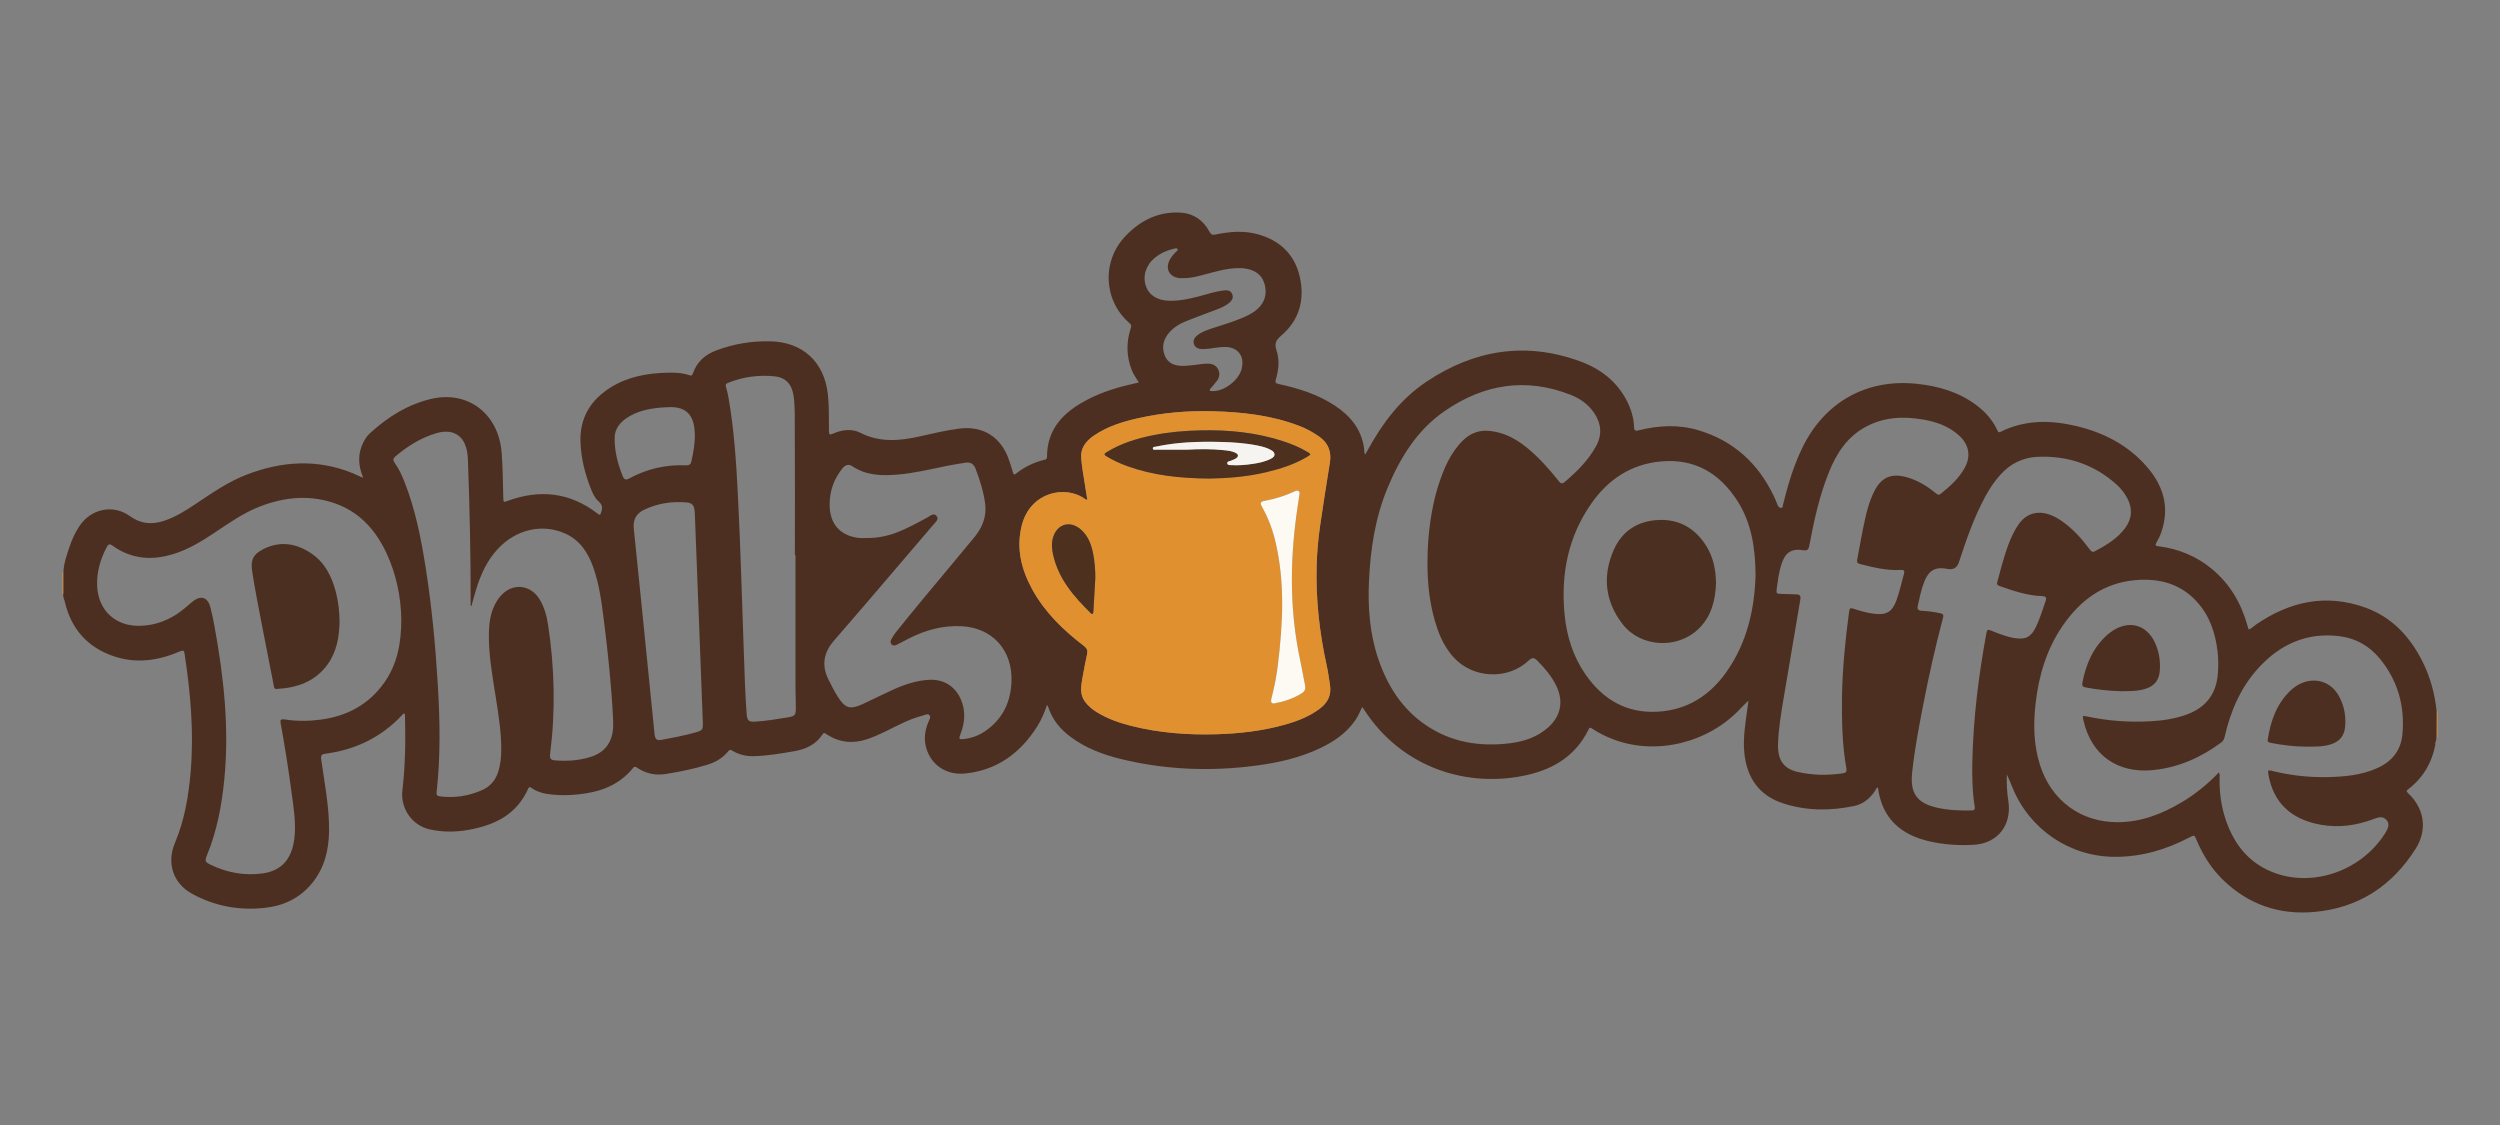 <svg xmlns="http://www.w3.org/2000/svg" width="200" height="90" viewBox="0 0 200 90" fill="none"><rect x="0" y="0" width="200" height="90" fill="#808080" stroke="none"/><g clip-path="url(#clip0_24532_24524)"><path d="M195.001 59.002C194.975 58.992 194.949 58.983 194.922 58.973C194.925 58.289 194.928 57.605 194.93 56.92C194.954 56.902 194.977 56.884 195.001 56.867V59.002Z" fill="#E1902F"></path><path d="M5.076 47.487C5.051 47.506 5.025 47.525 5 47.545C5 46.952 5 46.358 5 45.766C5.025 45.785 5.051 45.805 5.075 45.823C5.075 46.378 5.075 46.932 5.075 47.487H5.076Z" fill="#E1902F"></path><path d="M5.077 47.485C5.077 46.93 5.077 46.375 5.077 45.821C5.082 45.107 5.33 44.448 5.548 43.784C5.745 43.185 6.002 42.614 6.352 42.09C7.282 40.696 9.04 40.318 10.396 41.291C11.271 41.919 12.155 41.985 13.126 41.665C14.051 41.361 14.865 40.844 15.666 40.307C16.966 39.436 18.254 38.541 19.722 37.975C22.54 36.889 25.375 36.698 28.225 37.859C28.474 37.961 28.716 38.08 28.962 38.19C28.99 38.196 29.019 38.202 29.047 38.208C29.038 38.18 29.029 38.153 29.019 38.125C28.65 37.201 28.612 36.283 29.073 35.376C29.213 35.099 29.389 34.847 29.617 34.639C31.032 33.349 32.621 32.353 34.489 31.913C37.435 31.22 39.886 33.093 40.133 36.217C40.228 37.409 40.225 38.609 40.264 39.806C40.277 40.205 40.268 40.194 40.626 40.064C43.18 39.136 45.579 39.38 47.775 41.065C47.96 41.208 48.011 41.253 48.101 40.97C48.215 40.61 48.184 40.372 47.889 40.113C47.569 39.832 47.398 39.427 47.242 39.026C46.785 37.847 46.481 36.635 46.438 35.364C46.371 33.418 47.252 31.998 48.845 30.999C50.21 30.142 51.738 29.865 53.318 29.817C53.941 29.798 54.563 29.813 55.161 30.021C55.325 30.078 55.382 30.018 55.435 29.865C55.761 28.927 56.421 28.36 57.34 28.018C58.726 27.503 60.145 27.274 61.616 27.305C64.208 27.358 65.943 28.941 66.229 31.547C66.335 32.514 66.305 33.489 66.316 34.461C66.32 34.733 66.345 34.824 66.64 34.693C67.355 34.374 68.132 34.269 68.828 34.623C70.393 35.419 71.976 35.272 73.596 34.908C74.637 34.675 75.677 34.425 76.736 34.288C78.651 34.041 80.117 34.978 80.73 36.83C80.838 37.156 80.948 37.481 81.042 37.812C81.089 37.976 81.144 38 81.278 37.893C81.958 37.344 82.73 36.985 83.572 36.777C83.685 36.75 83.759 36.708 83.759 36.568C83.758 34.248 85.146 32.928 87.016 31.959C88.203 31.343 89.471 30.962 90.769 30.675C90.87 30.653 90.971 30.629 91.105 30.599C90.898 30.253 90.675 29.949 90.537 29.596C90.11 28.504 90.093 27.4 90.452 26.289C90.506 26.12 90.541 26.008 90.371 25.862C88.275 24.065 88.112 20.901 90.046 18.875C91.245 17.619 92.716 16.895 94.479 17.012C95.491 17.079 96.271 17.624 96.755 18.534C96.883 18.776 97.004 18.812 97.245 18.761C98.393 18.52 99.548 18.427 100.693 18.76C102.408 19.257 103.57 20.358 103.978 22.129C104.401 23.971 103.952 25.605 102.499 26.848C102.075 27.21 101.938 27.487 102.122 28.036C102.375 28.791 102.296 29.586 102.069 30.349C101.995 30.599 102.051 30.668 102.291 30.72C103.88 31.068 105.425 31.544 106.8 32.456C108.014 33.261 108.895 34.31 109.12 35.818C109.134 35.912 109.143 36.007 109.148 36.101C109.153 36.179 109.149 36.258 109.213 36.362C109.274 36.257 109.337 36.155 109.394 36.049C110.578 33.869 112.042 31.922 114.116 30.537C117.957 27.969 122.075 27.309 126.448 28.922C128.041 29.509 129.352 30.509 130.155 32.081C130.488 32.732 130.698 33.421 130.725 34.154C130.737 34.458 130.828 34.493 131.097 34.426C132.682 34.029 134.285 33.947 135.861 34.415C138.664 35.248 140.66 37.06 141.918 39.715C142.03 39.95 142.125 40.193 142.222 40.434C142.272 40.56 142.371 40.629 142.491 40.63C142.641 40.631 142.613 40.479 142.636 40.389C143.026 38.81 143.486 37.256 144.202 35.791C145.982 32.15 149.324 30.288 153.329 30.703C155.048 30.88 156.667 31.345 158.082 32.39C158.802 32.922 159.39 33.575 159.777 34.398C159.833 34.515 159.857 34.639 160.051 34.542C162.016 33.569 164.061 33.595 166.13 34.09C168.326 34.617 170.269 35.621 171.772 37.364C173.081 38.882 173.587 40.606 172.906 42.575C172.806 42.864 172.67 43.146 172.515 43.409C172.383 43.635 172.444 43.67 172.672 43.699C174.267 43.901 175.707 44.483 176.957 45.521C178.394 46.714 179.292 48.251 179.796 50.041C179.825 50.144 179.855 50.246 179.889 50.362C180.113 50.288 180.264 50.116 180.443 49.992C183.163 48.109 186.088 47.468 189.251 48.615C191.34 49.372 192.774 50.905 193.775 52.874C194.42 54.144 194.791 55.497 194.928 56.918C194.926 57.603 194.923 58.287 194.92 58.972C194.899 59.113 194.878 59.254 194.857 59.395C194.815 59.418 194.807 59.447 194.843 59.483C194.576 60.982 193.867 62.213 192.66 63.136C192.511 63.25 192.493 63.306 192.643 63.447C193.952 64.675 194.217 66.369 193.255 67.894C191.359 70.898 188.655 72.648 185.124 72.958C182.343 73.203 179.889 72.372 177.853 70.401C176.917 69.495 176.232 68.41 175.726 67.207C175.548 66.781 175.549 66.789 175.13 67.007C173.258 67.984 171.288 68.559 169.162 68.547C165.582 68.528 162.378 66.368 161.002 63.017C160.857 62.662 160.718 62.306 160.548 61.958C160.515 62.682 160.562 63.395 160.669 64.105C160.958 66.02 159.803 67.48 157.888 67.585C156.689 67.651 155.494 67.571 154.322 67.3C152.045 66.772 150.554 65.462 150.236 63.002C150.087 63.022 150.076 63.161 150.018 63.248C149.61 63.862 149.071 64.324 148.353 64.475C146.44 64.879 144.522 64.878 142.652 64.27C140.742 63.649 139.749 62.24 139.547 60.241C139.425 59.024 139.641 57.829 139.798 56.631C139.821 56.456 139.846 56.283 139.878 56.052C139.632 56.294 139.422 56.486 139.228 56.694C136.67 59.431 132.508 60.447 129.1 59.161C128.506 58.937 127.934 58.665 127.403 58.309C127.282 58.227 127.187 58.143 127.084 58.357C126.092 60.403 124.364 61.487 122.257 61.98C117.489 63.099 112.166 61.471 109.137 56.786C109.093 56.718 109.044 56.655 108.976 56.559C108.794 56.938 108.649 57.296 108.429 57.614C107.707 58.66 106.701 59.339 105.583 59.867C103.984 60.623 102.282 61.008 100.543 61.241C96.881 61.732 93.244 61.598 89.647 60.714C88.226 60.364 86.867 59.853 85.671 58.97C84.826 58.347 84.181 57.569 83.852 56.548C83.839 56.506 83.808 56.469 83.764 56.392C83.551 57.022 83.305 57.599 82.969 58.128C81.623 60.249 79.776 61.605 77.25 61.876C75.718 62.04 74.484 61.219 74.09 59.806C73.898 59.117 73.993 58.444 74.259 57.789C74.333 57.604 74.487 57.379 74.362 57.221C74.228 57.05 73.989 57.205 73.807 57.251C72.751 57.516 71.802 58.044 70.832 58.518C70.345 58.755 69.853 58.978 69.34 59.145C68.213 59.514 67.144 59.404 66.139 58.751C66.028 58.679 65.93 58.554 65.799 58.753C65.277 59.547 64.496 59.928 63.602 60.085C62.505 60.277 61.406 60.468 60.289 60.494C59.692 60.509 59.124 60.377 58.606 60.065C58.471 59.983 58.381 59.945 58.257 60.102C57.824 60.647 57.242 60.977 56.592 61.178C55.504 61.516 54.388 61.739 53.264 61.919C52.433 62.053 51.652 61.888 50.951 61.405C50.812 61.309 50.74 61.32 50.637 61.447C49.504 62.848 47.958 63.376 46.249 63.553C45.56 63.625 44.87 63.636 44.178 63.567C43.586 63.508 43.018 63.389 42.521 63.038C42.41 62.96 42.334 62.917 42.258 63.09C41.333 65.174 39.563 66.018 37.483 66.388C36.446 66.574 35.404 66.581 34.371 66.349C32.96 66.032 32.02 64.669 32.192 63.22C32.429 61.225 32.451 59.222 32.397 57.217C32.395 57.173 32.379 57.13 32.369 57.086C32.238 57.067 32.199 57.172 32.141 57.234C30.478 58.995 28.432 59.979 26.061 60.292C25.736 60.335 25.648 60.408 25.698 60.765C25.964 62.665 26.349 64.554 26.325 66.486C26.306 68.019 25.952 69.452 24.963 70.659C23.984 71.854 22.688 72.466 21.185 72.629C19.138 72.853 17.185 72.496 15.369 71.504C13.84 70.669 13.317 69.041 13.996 67.428C14.756 65.63 15.079 63.73 15.248 61.797C15.525 58.609 15.246 55.449 14.767 52.298C14.729 52.051 14.668 51.994 14.417 52.102C12.682 52.853 10.892 53.117 9.07 52.49C7.005 51.78 5.703 50.325 5.193 48.165C5.14 47.939 5.009 47.728 5.071 47.482L5.077 47.485ZM86.987 39.999C86.889 39.961 86.854 39.955 86.827 39.936C85.192 38.74 82.417 39.405 81.75 41.999C81.272 43.862 81.704 45.57 82.602 47.191C83.612 49.014 85.078 50.423 86.709 51.669C86.948 51.852 87.032 52.034 86.968 52.329C86.83 52.965 86.703 53.604 86.593 54.245C86.483 54.888 86.36 55.543 86.795 56.127C87.052 56.471 87.375 56.744 87.738 56.97C88.597 57.501 89.538 57.83 90.508 58.073C92.739 58.632 95.007 58.806 97.302 58.739C99.124 58.686 100.923 58.484 102.683 58C103.716 57.717 104.714 57.347 105.587 56.688C106.216 56.213 106.521 55.61 106.399 54.813C106.32 54.298 106.254 53.78 106.142 53.273C105.552 50.604 105.249 47.907 105.334 45.168C105.366 44.124 105.46 43.087 105.607 42.055C105.849 40.369 106.122 38.686 106.39 37.004C106.528 36.135 106.266 35.45 105.545 34.936C105.053 34.585 104.531 34.3 103.97 34.083C101.738 33.222 99.402 32.964 97.041 32.899C95.034 32.844 93.038 33.011 91.072 33.451C89.808 33.733 88.577 34.112 87.493 34.861C86.848 35.306 86.407 35.874 86.501 36.726C86.533 37.02 86.562 37.316 86.607 37.607C86.727 38.389 86.855 39.169 86.988 39.998L86.987 39.999ZM177.513 61.794C177.599 61.966 177.572 62.096 177.569 62.22C177.544 63.296 177.672 64.354 177.994 65.379C178.578 67.24 179.618 68.743 181.41 69.599C184.635 71.139 188.794 69.836 190.802 66.676C191.119 66.177 191.161 65.871 190.925 65.606C190.611 65.25 190.251 65.387 189.889 65.523C188.523 66.035 187.127 66.24 185.676 65.982C183.249 65.55 181.833 64.18 181.463 61.892C181.428 61.675 181.434 61.586 181.688 61.651C183.174 62.028 184.686 62.201 186.218 62.168C187.571 62.138 188.913 62.016 190.172 61.452C191.347 60.926 192.08 60.044 192.196 58.725C192.395 56.461 191.817 54.419 190.366 52.668C189.537 51.668 188.457 51.058 187.171 50.897C184.569 50.572 182.43 51.52 180.683 53.431C179.253 54.995 178.441 56.885 177.973 58.94C177.929 59.133 177.856 59.284 177.691 59.406C176.068 60.602 174.294 61.395 172.276 61.604C169.413 61.9 167.309 60.422 166.678 57.64C166.589 57.245 166.593 57.239 166.998 57.325C168.661 57.675 170.34 57.795 172.035 57.701C173.021 57.647 173.994 57.508 174.93 57.166C176.42 56.621 177.278 55.581 177.422 53.962C177.477 53.357 177.477 52.755 177.408 52.152C177.238 50.644 176.774 49.253 175.737 48.122C174.42 46.685 172.728 46.253 170.868 46.408C168.309 46.622 166.426 47.993 165.004 50.075C163.721 51.953 163.091 54.074 162.842 56.323C162.662 57.963 162.688 59.588 163.193 61.181C164.099 64.042 166.46 65.788 169.433 65.776C171.297 65.769 172.966 65.115 174.544 64.176C175.631 63.53 176.605 62.734 177.512 61.795L177.513 61.794ZM32.102 49.508C32.075 47.811 31.722 45.956 30.903 44.217C29.994 42.285 28.621 40.83 26.548 40.185C24.584 39.574 22.653 39.795 20.763 40.531C19.439 41.046 18.287 41.87 17.112 42.652C16.171 43.279 15.209 43.864 14.134 44.236C12.318 44.865 10.583 44.798 8.976 43.635C8.752 43.472 8.643 43.565 8.54 43.763C8.013 44.767 7.705 45.83 7.777 46.972C7.893 48.817 9.204 50.049 11.034 50.065C12.144 50.074 13.161 49.759 14.096 49.163C14.554 48.871 14.954 48.504 15.37 48.157C16.065 47.577 16.626 47.754 16.844 48.631C16.965 49.113 17.066 49.601 17.156 50.09C17.901 54.138 18.349 58.207 17.947 62.33C17.744 64.415 17.361 66.46 16.564 68.407C16.375 68.869 16.395 68.962 16.848 69.179C18.171 69.817 19.565 70.075 21.021 69.871C22.366 69.682 23.168 68.912 23.467 67.572C23.526 67.307 23.558 67.033 23.578 66.762C23.66 65.653 23.482 64.561 23.335 63.469C23.087 61.613 22.8 59.763 22.463 57.92C22.412 57.639 22.394 57.496 22.776 57.556C23.73 57.704 24.693 57.698 25.652 57.571C27.751 57.294 29.493 56.374 30.74 54.612C31.768 53.157 32.11 51.49 32.103 49.508H32.102ZM37.718 48.47C37.696 48.468 37.673 48.464 37.651 48.461C37.651 48.374 37.651 48.287 37.651 48.199C37.663 44.392 37.57 40.586 37.434 36.782C37.421 36.435 37.379 36.096 37.278 35.765C37.019 34.915 36.368 34.466 35.492 34.54C35.307 34.555 35.12 34.592 34.941 34.645C33.69 35.009 32.61 35.684 31.621 36.523C31.439 36.677 31.431 36.829 31.565 37.014C31.92 37.507 32.167 38.058 32.387 38.621C33.241 40.807 33.688 43.099 34.053 45.408C34.545 48.525 34.839 51.666 35.027 54.816C35.198 57.671 35.248 60.529 34.928 63.379C34.9 63.63 35.003 63.682 35.209 63.709C36.38 63.862 37.503 63.679 38.577 63.204C39.209 62.924 39.633 62.434 39.85 61.765C40.032 61.206 40.094 60.631 40.1 60.047C40.116 58.605 39.881 57.19 39.66 55.772C39.397 54.074 39.078 52.38 39.112 50.651C39.133 49.578 39.314 48.542 40.036 47.694C40.949 46.621 42.406 46.729 43.153 47.922C43.542 48.543 43.731 49.247 43.842 49.963C44.37 53.404 44.451 56.856 44.009 60.314C43.968 60.639 44.019 60.795 44.375 60.826C45.368 60.911 46.347 60.847 47.296 60.538C48.39 60.183 48.987 59.374 49.047 58.215C49.061 57.943 49.056 57.669 49.042 57.397C48.908 54.802 48.638 52.22 48.312 49.643C48.127 48.185 47.947 46.724 47.441 45.331C47.023 44.18 46.385 43.215 45.235 42.692C43.415 41.864 41.318 42.334 39.86 43.877C38.977 44.811 38.462 45.943 38.09 47.155C37.956 47.591 37.841 48.033 37.717 48.471L37.718 48.47ZM114.202 44.761C114.207 42.74 114.522 40.538 115.057 38.87C115.482 37.541 116.007 36.264 117.014 35.258C117.616 34.656 118.33 34.385 119.185 34.474C120.288 34.589 121.225 35.071 122.076 35.752C123.056 36.535 123.884 37.474 124.671 38.448C124.806 38.614 124.92 38.774 125.151 38.579C126.137 37.746 127.053 36.844 127.683 35.698C128.194 34.77 128.106 33.85 127.498 32.987C127.042 32.34 126.418 31.89 125.701 31.605C122.104 30.174 118.721 30.717 115.58 32.88C113.363 34.407 111.998 36.629 110.984 39.086C110.011 41.447 109.635 43.937 109.519 46.476C109.421 48.601 109.575 50.695 110.267 52.723C111.005 54.886 112.179 56.737 114.093 58.027C116.132 59.401 118.399 59.752 120.79 59.461C121.926 59.322 122.987 58.971 123.864 58.185C124.875 57.278 125.099 56.101 124.505 54.868C124.13 54.09 123.576 53.452 122.977 52.843C122.719 52.581 122.552 52.603 122.288 52.85C120.603 54.427 117.813 54.286 116.271 52.565C115.679 51.904 115.278 51.129 114.989 50.295C114.368 48.505 114.172 46.649 114.201 44.763L114.202 44.761ZM140.446 45.991C140.423 43.815 140.116 41.84 139.009 40.099C137.57 37.836 135.545 36.652 132.819 36.92C130.471 37.15 128.67 38.348 127.329 40.25C125.453 42.911 124.859 45.919 125.163 49.13C125.327 50.868 125.836 52.502 126.832 53.943C128.243 55.984 130.15 57.091 132.659 56.933C134.979 56.787 136.773 55.654 138.107 53.768C139.78 51.404 140.366 48.701 140.447 45.991H140.446ZM69.272 43.039C70.077 43.056 70.858 42.92 71.616 42.644C72.524 42.313 73.364 41.84 74.212 41.385C74.436 41.264 74.703 40.996 74.929 41.284C75.136 41.545 74.851 41.764 74.692 41.951C72.948 43.999 71.2 46.043 69.449 48.085C68.528 49.16 67.596 50.226 66.676 51.303C65.882 52.232 65.72 53.249 66.278 54.366C66.5 54.811 66.724 55.254 66.985 55.676C67.604 56.675 67.991 56.799 69.051 56.311C69.851 55.943 70.634 55.539 71.436 55.177C72.372 54.756 73.339 54.429 74.375 54.383C75.495 54.333 76.419 54.91 76.867 55.947C77.271 56.882 77.197 57.817 76.831 58.747C76.686 59.114 76.726 59.17 77.1 59.126C77.702 59.054 78.264 58.861 78.772 58.52C80.179 57.572 80.856 56.214 80.92 54.532C81.016 52.006 79.385 50.206 76.891 50.096C75.431 50.031 74.056 50.397 72.755 51.056C72.409 51.231 72.067 51.414 71.721 51.588C71.588 51.654 71.448 51.675 71.33 51.553C71.212 51.432 71.227 51.291 71.299 51.16C71.396 50.984 71.49 50.804 71.615 50.649C72.37 49.712 73.128 48.776 73.896 47.85C75.244 46.224 76.608 44.612 77.949 42.98C78.586 42.205 78.95 41.312 78.812 40.284C78.682 39.316 78.385 38.39 78.04 37.481C77.906 37.129 77.641 36.956 77.265 37.012C76.767 37.087 76.269 37.168 75.775 37.267C74.464 37.53 73.164 37.852 71.828 37.965C70.55 38.074 69.297 38.049 68.169 37.289C67.883 37.096 67.61 37.207 67.395 37.471C66.714 38.31 66.373 39.274 66.37 40.357C66.365 41.916 67.218 42.877 68.745 43.038C68.918 43.057 69.096 43.041 69.272 43.041L69.272 43.039ZM157.781 61.198C157.855 57.304 158.312 53.96 158.915 50.631C158.964 50.36 159.047 50.348 159.28 50.443C159.888 50.69 160.499 50.937 161.152 51.046C162.042 51.194 162.484 50.972 162.88 50.145C163.203 49.47 163.412 48.752 163.659 48.048C163.748 47.794 163.623 47.695 163.386 47.688C162.195 47.657 161.087 47.27 159.976 46.887C159.778 46.819 159.727 46.734 159.792 46.526C159.915 46.131 159.997 45.722 160.114 45.325C160.456 44.166 160.776 42.996 161.465 41.982C162.051 41.119 162.914 40.83 163.898 41.146C164.305 41.277 164.67 41.488 165.016 41.736C165.858 42.338 166.544 43.097 167.157 43.927C167.271 44.082 167.375 44.214 167.587 44.102C168.496 43.623 169.377 43.097 170.006 42.252C170.566 41.499 170.627 40.688 170.178 39.849C169.958 39.438 169.675 39.076 169.331 38.767C167.532 37.149 165.409 36.448 163.024 36.545C161.834 36.593 160.829 37.088 160.025 37.984C159.557 38.505 159.17 39.082 158.836 39.698C157.931 41.369 157.306 43.156 156.722 44.961C156.572 45.423 156.265 45.607 155.8 45.512C154.85 45.318 154.302 45.62 153.944 46.53C153.701 47.15 153.571 47.801 153.425 48.448C153.366 48.711 153.439 48.85 153.732 48.862C154.236 48.883 154.734 48.956 155.23 49.062C155.461 49.112 155.502 49.196 155.442 49.421C154.835 51.71 154.316 54.022 153.864 56.348C153.511 58.163 153.162 59.979 152.97 61.82C152.799 63.457 153.354 64.24 154.937 64.608C155.857 64.822 156.794 64.85 157.734 64.839C157.965 64.836 158.01 64.729 157.977 64.524C157.769 63.254 157.774 61.973 157.782 61.197L157.781 61.198ZM147.362 55.61C147.4 53.584 147.61 51.236 147.933 48.898C147.969 48.638 148.056 48.623 148.271 48.696C148.827 48.883 149.393 49.041 149.978 49.107C150.931 49.213 151.371 48.945 151.71 48.04C151.969 47.352 152.112 46.628 152.316 45.924C152.393 45.655 152.313 45.58 152.057 45.595C150.94 45.66 149.871 45.391 148.799 45.121C148.566 45.062 148.538 44.953 148.579 44.746C148.739 43.932 148.872 43.113 149.041 42.301C149.264 41.235 149.478 40.161 150.001 39.19C150.528 38.214 151.287 37.876 152.356 38.131C153.288 38.353 154.093 38.829 154.83 39.432C154.963 39.541 155.078 39.648 155.257 39.505C155.987 38.921 156.68 38.299 157.152 37.474C157.688 36.533 157.545 35.607 156.757 34.871C155.945 34.11 154.94 33.754 153.876 33.568C152.246 33.283 150.652 33.359 149.164 34.198C147.747 34.997 146.922 36.281 146.326 37.749C145.561 39.635 145.126 41.612 144.753 43.605C144.692 43.934 144.625 44.078 144.232 44.016C143.31 43.871 142.826 44.203 142.527 45.102C142.298 45.791 142.218 46.512 142.124 47.228C142.094 47.453 142.187 47.511 142.402 47.51C142.835 47.507 143.268 47.543 143.701 47.551C143.992 47.557 144.076 47.671 144.025 47.971C143.567 50.633 143.117 53.296 142.673 55.961C142.478 57.13 142.286 58.301 142.242 59.489C142.195 60.765 142.671 61.485 143.773 61.744C144.984 62.03 146.212 62.045 147.443 61.862C147.69 61.825 147.753 61.708 147.711 61.475C147.383 59.647 147.336 57.8 147.36 55.612L147.362 55.61ZM63.638 44.413H63.591C63.591 41.034 63.603 37.655 63.584 34.276C63.579 33.413 63.608 32.544 63.491 31.684C63.363 30.754 62.855 30.198 61.989 30.108C60.698 29.974 59.441 30.146 58.229 30.633C58.059 30.702 58.029 30.789 58.079 30.957C58.156 31.218 58.22 31.484 58.268 31.752C58.735 34.372 58.9 37.022 59.035 39.674C59.254 43.971 59.361 48.273 59.52 52.573C59.576 54.101 59.613 55.63 59.736 57.154C59.776 57.645 59.908 57.757 60.388 57.731C61.29 57.682 62.181 57.527 63.071 57.38C63.579 57.296 63.663 57.204 63.668 56.683C63.674 56.138 63.64 55.593 63.639 55.048C63.636 51.502 63.638 47.958 63.638 44.413ZM55.912 49.522C55.837 47.591 55.762 45.66 55.687 43.729C55.653 42.829 55.625 41.928 55.584 41.029C55.558 40.465 55.395 40.236 54.957 40.197C53.768 40.09 52.621 40.261 51.533 40.78C50.889 41.087 50.629 41.579 50.704 42.3C51.088 46.002 51.457 49.706 51.831 53.409C52.008 55.167 52.183 56.924 52.359 58.681C52.406 59.141 52.527 59.261 52.928 59.187C53.839 59.018 54.75 58.847 55.642 58.594C56.212 58.432 56.249 58.368 56.226 57.766C56.124 55.018 56.017 52.27 55.912 49.522ZM94.712 22.25C94.583 22.25 94.452 22.264 94.326 22.247C93.523 22.139 93.2 21.481 93.593 20.76C93.718 20.53 93.89 20.335 94.076 20.153C94.141 20.09 94.253 20.036 94.198 19.927C94.144 19.822 94.031 19.869 93.943 19.889C93.376 20.019 92.853 20.244 92.396 20.616C91.671 21.207 91.392 22.081 91.675 22.899C91.925 23.625 92.609 24.045 93.552 24.062C94.406 24.077 95.228 23.892 96.045 23.673C96.656 23.509 97.259 23.306 97.892 23.236C98.179 23.204 98.449 23.223 98.576 23.528C98.709 23.847 98.528 24.077 98.296 24.262C97.998 24.501 97.647 24.64 97.297 24.775C96.497 25.082 95.691 25.373 94.895 25.689C94.401 25.886 93.945 26.158 93.58 26.557C93.074 27.111 92.902 27.76 93.191 28.462C93.479 29.159 94.103 29.29 94.772 29.267C95.041 29.258 95.309 29.225 95.577 29.195C95.926 29.156 96.271 29.087 96.625 29.092C96.978 29.097 97.277 29.205 97.446 29.536C97.612 29.863 97.565 30.184 97.352 30.473C97.204 30.672 97.036 30.854 96.878 31.044C96.834 31.097 96.757 31.145 96.781 31.221C96.807 31.305 96.896 31.283 96.963 31.287C97.91 31.34 99.121 30.423 99.34 29.486C99.577 28.477 99.03 27.766 98.002 27.757C97.781 27.755 97.558 27.784 97.337 27.807C96.942 27.85 96.551 27.945 96.15 27.924C95.862 27.91 95.603 27.814 95.511 27.514C95.419 27.215 95.577 26.987 95.805 26.809C96.107 26.574 96.459 26.442 96.814 26.319C97.624 26.039 98.451 25.815 99.245 25.489C99.724 25.293 100.196 25.078 100.588 24.728C101.193 24.188 101.381 23.507 101.167 22.731C100.961 21.983 100.409 21.622 99.685 21.493C99.442 21.449 99.197 21.441 98.95 21.45C98.086 21.484 97.263 21.72 96.435 21.942C95.869 22.094 95.304 22.252 94.711 22.25H94.712ZM53.4 32.577C53.213 32.587 53.025 32.592 52.839 32.609C51.86 32.7 50.911 32.9 50.084 33.478C49.547 33.853 49.177 34.348 49.171 35.036C49.161 36.107 49.424 37.124 49.825 38.109C49.925 38.355 50.067 38.424 50.318 38.287C51.743 37.508 53.269 37.155 54.888 37.226C55.129 37.236 55.26 37.151 55.312 36.91C55.464 36.202 55.602 35.493 55.587 34.764C55.561 33.453 55.114 32.463 53.401 32.577H53.4Z" fill="#4C2F21"></path><path d="M194.843 59.479C194.807 59.443 194.815 59.414 194.857 59.391C194.897 59.427 194.878 59.454 194.843 59.479Z" fill="#E1902F"></path><path d="M86.99 39.999C86.857 39.171 86.729 38.391 86.609 37.609C86.564 37.317 86.535 37.022 86.503 36.728C86.409 35.877 86.85 35.308 87.495 34.862C88.579 34.114 89.81 33.735 91.074 33.453C93.04 33.013 95.035 32.845 97.043 32.901C99.404 32.966 101.74 33.224 103.972 34.085C104.533 34.302 105.055 34.587 105.547 34.938C106.269 35.452 106.53 36.137 106.392 37.006C106.124 38.688 105.851 40.37 105.609 42.057C105.461 43.088 105.367 44.126 105.335 45.17C105.252 47.909 105.554 50.605 106.144 53.275C106.256 53.783 106.322 54.301 106.401 54.815C106.523 55.612 106.218 56.215 105.589 56.69C104.716 57.349 103.718 57.718 102.685 58.002C100.925 58.486 99.126 58.688 97.304 58.741C95.009 58.808 92.741 58.635 90.51 58.075C89.54 57.831 88.6 57.503 87.74 56.972C87.376 56.747 87.054 56.473 86.797 56.129C86.362 55.545 86.485 54.89 86.595 54.247C86.705 53.606 86.831 52.966 86.969 52.331C87.034 52.037 86.95 51.854 86.71 51.671C85.08 50.425 83.614 49.015 82.604 47.193C81.706 45.573 81.274 43.864 81.752 42.001C82.419 39.407 85.193 38.742 86.829 39.938C86.856 39.957 86.891 39.963 86.989 40.001L86.99 39.999ZM96.751 38.283C98.175 38.262 99.737 38.147 101.272 37.783C102.426 37.51 103.553 37.153 104.584 36.54C104.897 36.354 104.901 36.334 104.581 36.144C103.983 35.788 103.344 35.522 102.686 35.307C100.525 34.599 98.303 34.375 96.04 34.428C94.785 34.458 93.541 34.56 92.309 34.805C90.982 35.069 89.696 35.456 88.53 36.178C88.316 36.31 88.323 36.382 88.53 36.507C89.055 36.824 89.608 37.079 90.182 37.287C92.259 38.037 94.415 38.265 96.751 38.283ZM103.972 39.454C103.97 39.278 103.83 39.182 103.6 39.291C102.832 39.656 102.028 39.901 101.194 40.059C100.821 40.129 100.783 40.227 100.974 40.564C101.479 41.456 101.823 42.41 102.055 43.406C102.816 46.679 102.626 49.973 102.223 53.267C102.115 54.149 101.937 55.019 101.713 55.88C101.654 56.105 101.676 56.318 101.983 56.261C102.749 56.121 103.479 55.872 104.147 55.453C104.39 55.301 104.466 55.103 104.408 54.823C104.272 54.161 104.162 53.495 104.02 52.836C103.195 49.002 103.188 45.146 103.704 41.276C103.782 40.688 103.876 40.104 103.972 39.453V39.454ZM87.628 46.216C87.63 45.585 87.58 44.959 87.463 44.343C87.32 43.59 87.069 42.877 86.468 42.354C85.604 41.602 84.561 41.91 84.242 43.011C84.11 43.468 84.152 43.93 84.252 44.382C84.683 46.308 85.906 47.716 87.254 49.04C87.424 49.207 87.466 49.058 87.475 48.907C87.527 48.01 87.578 47.113 87.629 46.216H87.628Z" fill="#E1902F"></path><path d="M96.746 38.284C94.41 38.266 92.254 38.037 90.177 37.288C89.603 37.081 89.05 36.825 88.525 36.508C88.318 36.383 88.311 36.311 88.525 36.179C89.692 35.456 90.977 35.07 92.304 34.806C93.536 34.561 94.78 34.459 96.035 34.429C98.299 34.376 100.52 34.599 102.681 35.308C103.339 35.523 103.978 35.79 104.576 36.145C104.896 36.336 104.892 36.355 104.579 36.541C103.547 37.155 102.421 37.511 101.267 37.784C99.733 38.147 98.17 38.263 96.746 38.284ZM94.955 35.973C95.94 35.917 96.926 35.91 97.907 36.012C98.222 36.045 98.541 36.075 98.83 36.218C99.097 36.35 99.107 36.526 98.852 36.686C98.725 36.766 98.574 36.807 98.434 36.869C98.334 36.914 98.162 36.906 98.182 37.062C98.204 37.234 98.374 37.201 98.498 37.209C99.063 37.245 99.624 37.197 100.182 37.114C100.692 37.039 101.201 36.942 101.666 36.699C101.802 36.628 101.951 36.545 101.958 36.371C101.965 36.182 101.821 36.08 101.673 35.998C101.351 35.819 101 35.724 100.644 35.651C99.652 35.448 98.646 35.38 97.637 35.355C95.911 35.313 94.19 35.364 92.493 35.726C92.388 35.748 92.206 35.734 92.228 35.884C92.247 36.022 92.419 35.972 92.531 35.972C93.34 35.974 94.148 35.972 94.957 35.972L94.955 35.973Z" fill="#4E301E"></path><path d="M103.971 39.458C103.874 40.108 103.781 40.693 103.703 41.281C103.187 45.151 103.194 49.007 104.019 52.84C104.161 53.5 104.271 54.166 104.406 54.828C104.464 55.108 104.388 55.306 104.145 55.458C103.478 55.877 102.749 56.126 101.981 56.266C101.674 56.322 101.653 56.109 101.711 55.885C101.935 55.024 102.114 54.154 102.221 53.272C102.624 49.977 102.815 46.684 102.053 43.411C101.822 42.415 101.478 41.461 100.972 40.569C100.781 40.231 100.819 40.134 101.193 40.063C102.027 39.906 102.829 39.66 103.599 39.296C103.828 39.187 103.969 39.283 103.971 39.459V39.458Z" fill="#FCFAF2"></path><path d="M87.626 46.22C87.575 47.117 87.524 48.014 87.472 48.911C87.464 49.062 87.422 49.211 87.251 49.043C85.904 47.72 84.68 46.312 84.25 44.386C84.149 43.934 84.107 43.472 84.239 43.015C84.558 41.915 85.601 41.606 86.465 42.358C87.066 42.881 87.318 43.593 87.46 44.347C87.577 44.963 87.627 45.589 87.626 46.22H87.626Z" fill="#4E301E"></path><path d="M184.548 59.732C183.572 59.733 182.608 59.615 181.65 59.428C181.494 59.398 181.388 59.365 181.42 59.163C181.652 57.68 182.12 56.309 183.236 55.249C184.091 54.437 185.205 54.222 186.115 54.688C186.725 55 187.087 55.529 187.333 56.149C187.578 56.764 187.664 57.406 187.616 58.067C187.562 58.842 187.201 59.311 186.464 59.548C185.839 59.748 185.192 59.731 184.547 59.732H184.548Z" fill="#4C2F21"></path><path d="M169.703 55.298C168.648 55.271 167.754 55.161 166.864 54.998C166.613 54.953 166.542 54.866 166.594 54.6C166.885 53.108 167.457 51.772 168.622 50.753C168.666 50.715 168.712 50.677 168.758 50.641C170.292 49.457 171.927 49.954 172.552 51.796C172.764 52.421 172.842 53.062 172.778 53.722C172.714 54.395 172.372 54.842 171.745 55.068C171.033 55.324 170.29 55.284 169.702 55.297L169.703 55.298Z" fill="#4C2F21"></path><path d="M27.167 49.758C27.139 50.921 26.951 52.119 26.207 53.151C25.203 54.542 23.764 55.028 22.139 55.116C21.919 55.128 21.927 54.976 21.901 54.844C21.569 53.158 21.239 51.473 20.912 49.787C20.647 48.427 20.384 47.065 20.172 45.695C20.041 44.852 20.223 44.382 20.967 43.982C22.35 43.237 23.696 43.439 24.948 44.304C26.018 45.044 26.559 46.157 26.877 47.393C27.069 48.142 27.155 48.907 27.167 49.758H27.167Z" fill="#4B2F21"></path><path d="M137.281 46.627C137.241 47.988 136.927 49.306 135.871 50.322C134.184 51.945 131.263 51.8 129.814 49.94C128.41 48.135 128.173 46.088 129.103 43.986C129.773 42.471 131.024 41.68 132.657 41.6C134.335 41.517 135.621 42.263 136.511 43.692C137.057 44.567 137.259 45.548 137.281 46.627Z" fill="#4B2F21"></path><path d="M94.958 35.974C94.15 35.974 93.341 35.974 92.532 35.974C92.42 35.974 92.249 36.023 92.228 35.886C92.207 35.736 92.389 35.75 92.494 35.728C94.191 35.365 95.912 35.314 97.638 35.356C98.647 35.38 99.652 35.449 100.645 35.653C101.001 35.726 101.353 35.821 101.674 35.999C101.822 36.081 101.966 36.184 101.958 36.373C101.951 36.546 101.803 36.63 101.667 36.701C101.201 36.943 100.693 37.04 100.182 37.116C99.625 37.198 99.064 37.247 98.499 37.21C98.375 37.202 98.206 37.235 98.183 37.064C98.163 36.906 98.335 36.916 98.435 36.871C98.574 36.809 98.725 36.767 98.853 36.687C99.108 36.528 99.098 36.351 98.831 36.219C98.541 36.077 98.223 36.047 97.908 36.014C96.926 35.911 95.941 35.918 94.956 35.975L94.958 35.974Z" fill="#F6F4F1"></path></g><defs><clipPath id="clip0_24532_24524"><rect width="190" height="56" fill="white" transform="translate(5 17)"></rect></clipPath></defs></svg>